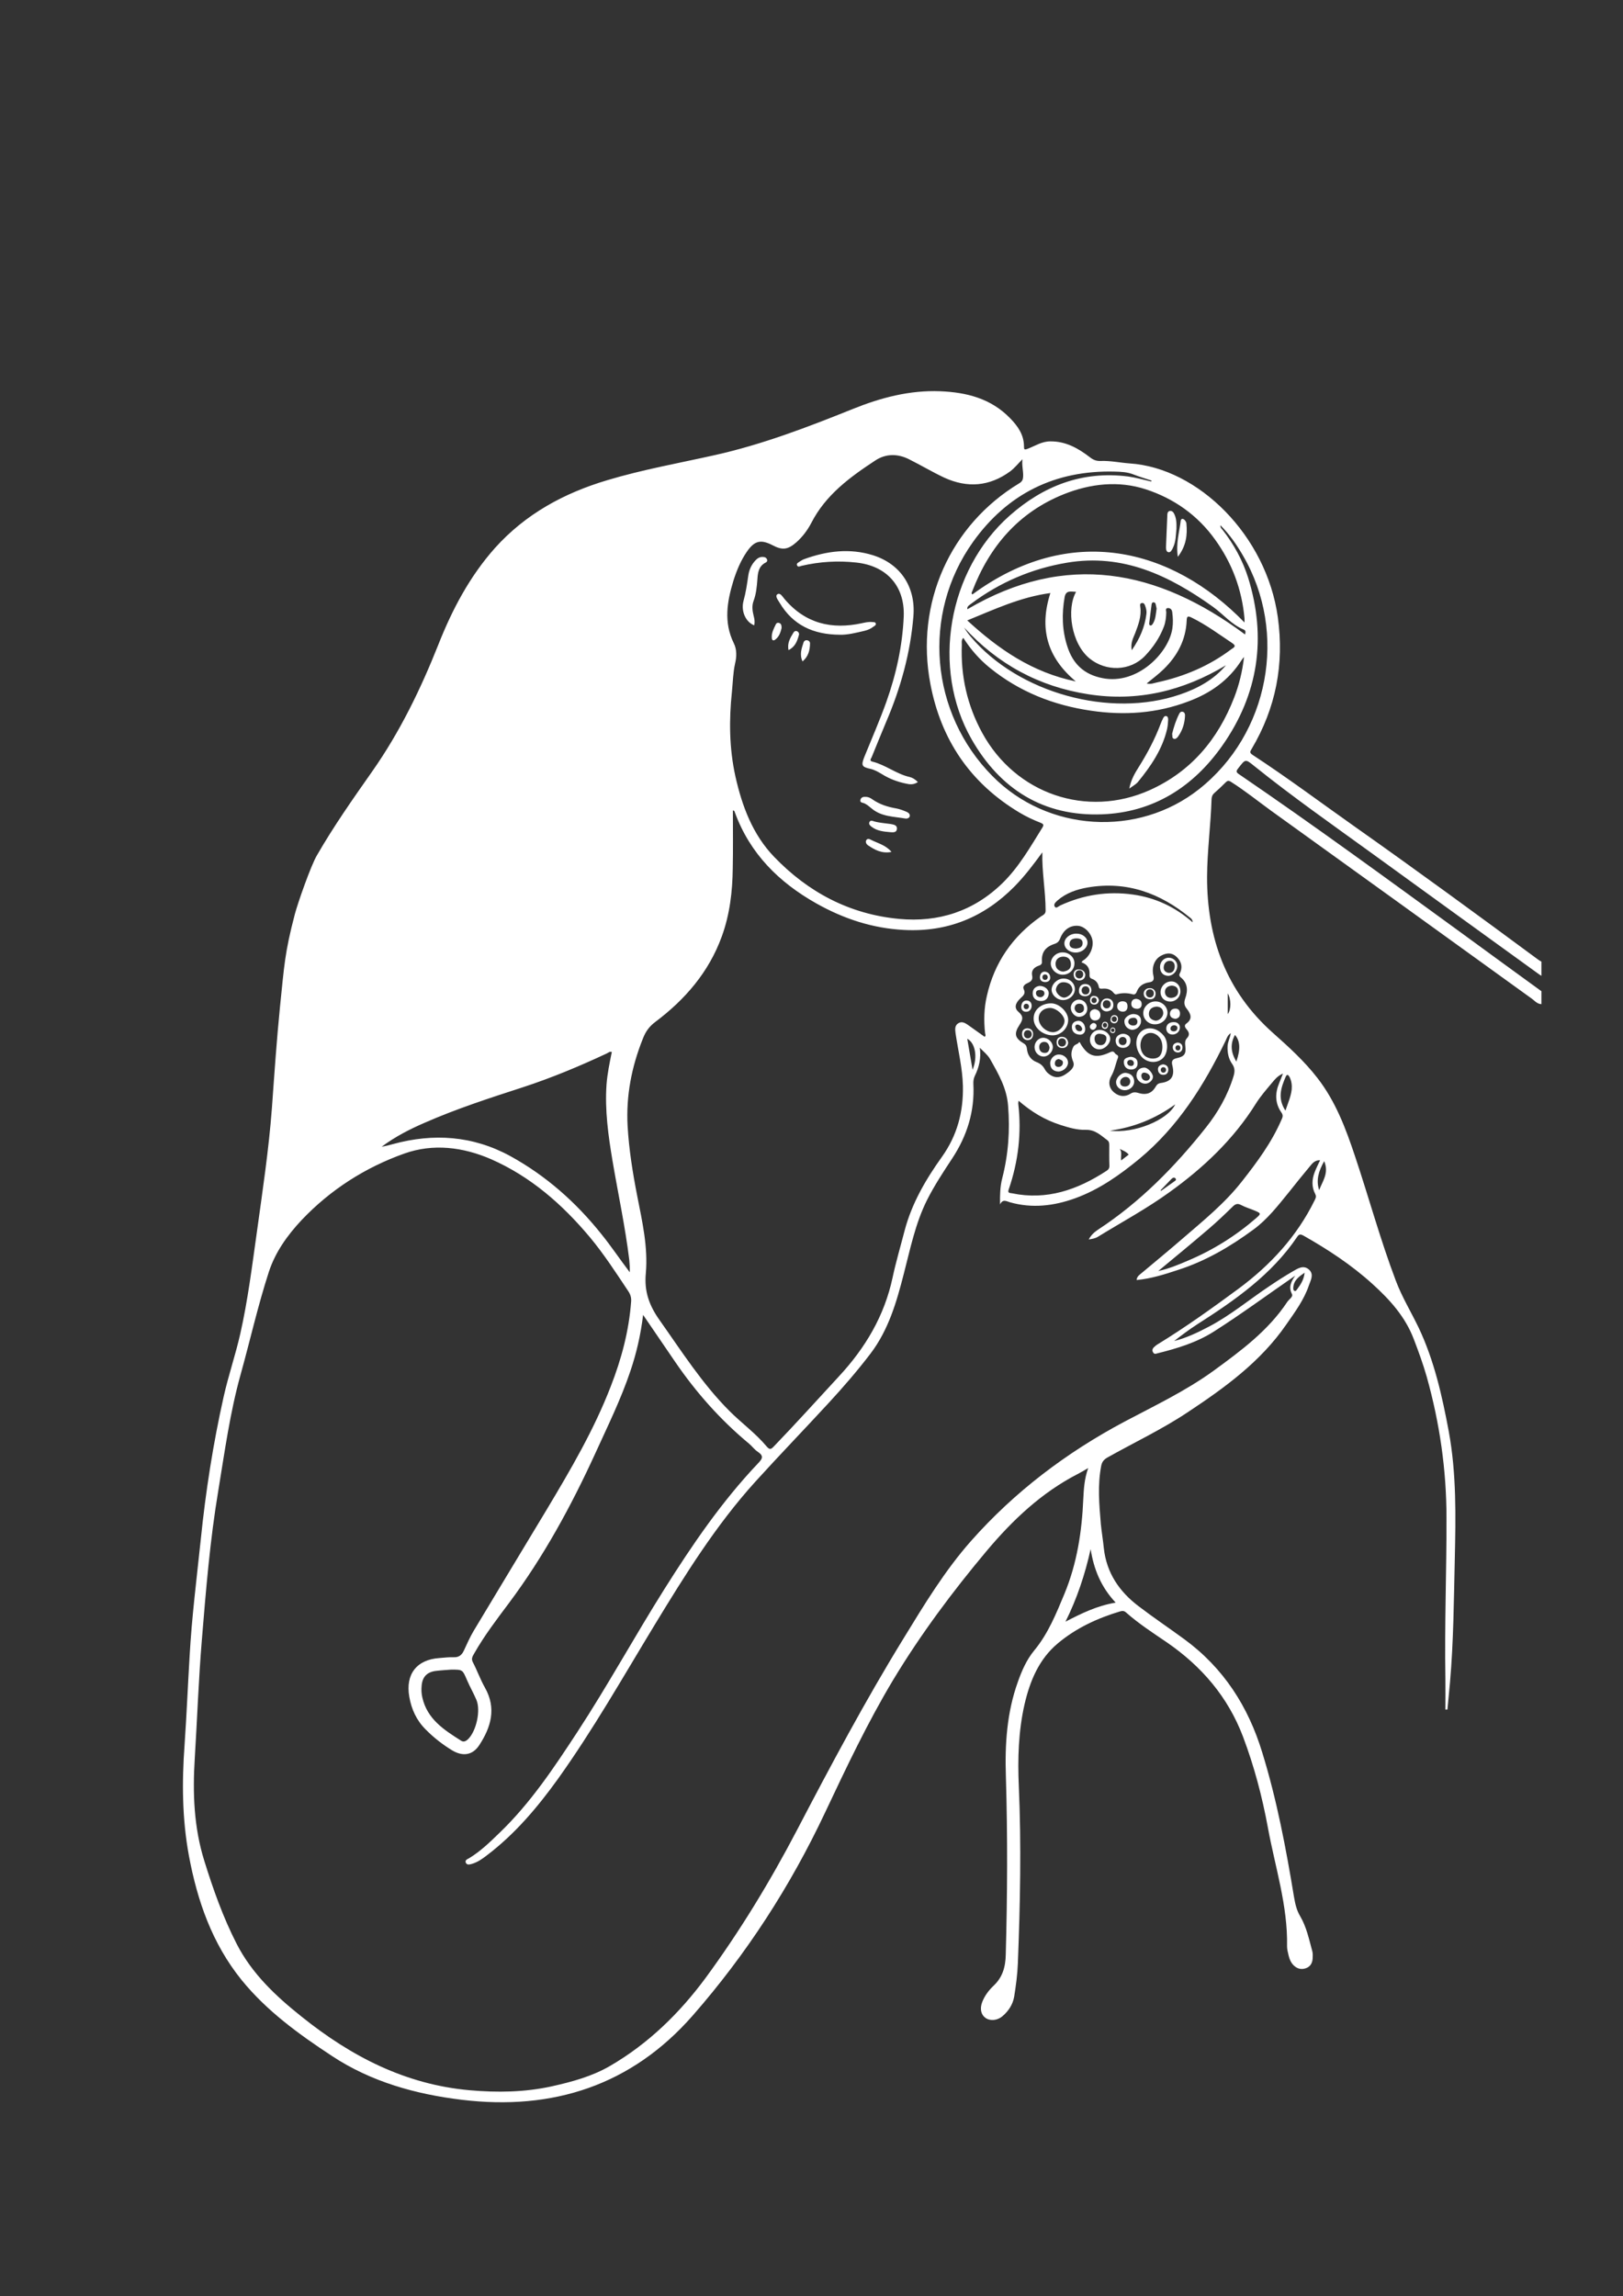<svg width="555" height="785" viewBox="0 0 555 785" fill="none" xmlns="http://www.w3.org/2000/svg">
<rect x="0" y="0" width="555" height="785" fill="#333333" stroke="none"/>
<g clip-path="url(#clip0_1097_1989)">
<mask id="mask0_1097_1989" style="mask-type:luminance" maskUnits="userSpaceOnUse" x="0" y="0" width="555" height="785">
<path d="M0.923 0.339H554.923V784.339H0.923V0.339Z" fill="white"/>
</mask>
<g mask="url(#mask0_1097_1989)">
<path fillRule="evenodd" clipRule="evenodd" d="M527.106 343.316C525.571 343.269 524.687 342.012 523.571 341.267C493.941 319.898 464.31 298.483 434.633 277.16C430.075 273.855 425.702 270.316 420.911 267.29C420.027 266.731 419.702 266.964 419.144 267.476C417.888 268.733 416.632 269.944 415.283 271.108C414.632 271.666 414.352 272.318 414.306 273.203C414.027 282.048 412.817 290.894 412.771 299.74C412.724 320.69 419.237 338.846 435.238 353.093C440.634 357.888 446.03 362.776 450.495 368.549C456.728 376.557 460.217 385.868 463.38 395.365C468.124 409.518 472.032 423.95 477.334 437.917C479.428 443.457 482.544 448.579 485.103 453.886C490.452 465.152 493.15 477.257 495.429 489.455C498.08 503.933 497.801 518.505 497.476 533.124C497.15 547.137 497.057 561.15 495.848 575.117C495.569 578.236 495.243 581.356 494.964 584.475C494.747 584.475 494.514 584.475 494.266 584.475C494.266 580.937 494.313 577.445 494.266 573.953C493.941 555.61 494.685 537.267 494.638 518.924C494.638 502.537 492.312 486.522 487.893 470.739C486.638 466.363 485.103 462.126 483.474 457.89C480.544 450.161 475.288 444.388 469.287 438.941C462.077 432.424 454.123 427.209 445.75 422.461C444.82 421.949 444.262 421.855 443.611 422.833C434.819 435.869 422.26 444.575 409.282 452.862C406.631 454.584 404.072 456.493 401.514 458.495C405.747 457.424 409.608 455.562 413.422 453.56C420.865 449.649 427.284 444.249 434.215 439.64C436.773 437.917 439.378 436.241 442.029 434.705C443.75 433.727 445.704 432.331 447.658 434.1C449.379 435.729 448.216 437.684 447.611 439.407C445.937 444.388 442.82 448.579 439.843 452.862C431.052 465.618 418.725 474.51 406.073 482.89C397.328 488.71 387.839 493.179 378.722 498.3C377.512 498.998 376.861 499.743 376.582 501.093C375.279 507.751 375.884 514.408 376.442 521.066C376.721 523.813 377.187 526.56 377.466 529.353C378.396 537.779 382.768 544.158 389.327 549.139C394.444 553.05 399.793 556.635 405.003 560.452C418.399 570.275 426.865 583.451 431.656 599.233C436.633 615.388 439.75 631.915 442.494 648.536C442.913 650.91 443.332 653.005 444.634 655.193C446.774 658.825 447.658 663.108 448.774 667.205C448.96 667.95 448.913 668.834 448.867 669.626C448.774 671.115 448.123 672.326 446.681 672.884C445.192 673.443 443.797 673.21 442.587 672.14C441.471 671.162 440.959 669.858 440.634 668.508C440.401 667.531 440.122 666.46 440.122 665.482C440.401 651.515 436.029 638.34 433.563 624.839C431.61 614.224 428.865 603.842 425.051 593.74C419.888 580.145 410.91 569.717 399.095 561.569C394.304 558.311 389.42 555.145 385.094 551.327C384.489 550.769 383.931 550.675 383.094 550.908C375.326 553.236 368.023 556.588 361.743 561.849C355.278 567.249 352.208 574.698 350.347 582.706C348.254 591.924 347.975 601.328 348.393 610.686C349.277 630.891 348.859 651.05 348.068 671.208C347.928 674.979 347.417 678.844 346.812 682.615C346.347 685.315 344.905 687.55 342.812 689.319C341.044 690.855 338.532 691.041 336.951 689.877C335.462 688.807 334.997 686.758 335.881 684.477C336.718 682.335 338.113 680.473 339.742 678.937C342.858 676.004 343.835 672.512 343.928 668.275C344.486 647.977 344.579 627.679 343.974 607.334C343.602 596.393 344.3 585.499 348.068 575.024C349.417 571.207 351.045 567.482 353.603 564.363C358.441 558.543 361.185 551.653 364.023 544.856C368.302 534.474 369.977 523.58 370.442 512.453C370.628 509.101 370.767 505.749 372.116 501.931C370.581 502.816 369.605 503.421 368.581 503.933C356.162 510.312 346.254 519.716 337.369 530.284C325.694 544.204 314.856 558.73 305.413 574.372C296.668 588.944 289.412 604.308 282.155 619.671C270.294 644.858 255.269 668.089 236.942 689.039C215.964 713.016 189.031 721.675 157.866 717.904C142.097 715.995 126.886 711.759 113.49 702.913C102.233 695.511 91.209 687.55 82.604 676.935C72.556 664.504 67.486 649.932 64.602 634.476C62.276 621.906 62.183 609.289 63.114 596.579C63.811 586.477 64.23 576.374 64.835 566.272C65.579 552.91 67.254 539.688 68.649 526.42C70.323 509.939 72.882 493.551 76.51 477.397C78.138 470.18 80.557 463.15 82.185 455.934C84.743 444.575 86.185 432.982 87.813 421.436C89.767 407.283 91.907 393.131 92.977 378.884C93.814 367.245 94.605 355.607 95.768 344.014C97.21 330.187 97.303 325.95 100.838 312.496C101.861 308.632 106.327 295.922 108.327 292.523C114.048 282.56 120.7 273.11 127.305 263.705C136.748 250.251 143.865 235.586 149.912 220.362C154.656 208.35 160.61 197.084 169.262 187.354C179.728 175.715 192.845 168.592 207.684 164.169C219.778 160.538 232.151 158.35 244.431 155.603C260.712 151.971 276.248 146.012 291.644 139.82C301.227 135.956 311.088 133.349 321.554 133.768C330.531 134.141 338.811 136.236 345.323 142.893C348.021 145.64 350.161 148.619 350.161 152.67C350.208 153.508 350.114 153.927 351.37 153.461C353.929 152.483 356.255 150.901 359.138 150.901C364.488 150.854 368.721 153.275 372.721 156.348C373.837 157.232 374.907 157.651 376.303 157.605C379.652 157.465 383.001 158.21 386.35 158.443C409.747 160.026 433.052 183.024 436.959 211.004C439.192 227.066 436.308 242.057 428.028 256.024C427.563 256.815 427.144 257.327 428.307 258.072C440.262 265.893 451.704 274.46 463.38 282.7C484.498 297.598 505.383 312.868 526.176 328.232C526.455 328.418 526.78 328.604 527.106 328.79V333.632C526.734 333.399 526.362 333.167 525.99 332.887C507.011 319.153 488.033 305.466 469.055 291.685C455.612 281.955 441.983 272.411 429.005 261.983C425.842 259.422 425.935 259.422 423.423 262.681C422.586 263.705 422.725 264.078 423.795 264.776C449.472 282.281 474.59 300.671 499.755 318.967C508.872 325.625 517.989 332.282 527.106 338.893V343.316ZM219.918 449.556C219.08 456.446 217.638 462.638 215.592 468.691C212.335 478.421 207.777 487.639 203.544 496.95C195.311 514.921 185.915 532.193 174.053 548.068C169.867 553.655 165.634 559.195 162.192 565.247C161.68 566.179 161.029 567.017 161.68 568.274C163.169 571.113 164.238 574.186 165.82 576.979C169.82 584.056 167.913 590.481 163.913 596.626C161.68 600.071 158.331 600.63 154.703 598.488C151.4 596.486 148.33 594.112 145.586 591.319C142.469 588.246 140.702 584.428 139.957 580.099C138.608 572.37 142.516 567.389 150.284 566.877C151.912 566.737 153.54 566.551 155.121 566.598C156.842 566.691 157.866 565.899 158.564 564.456C159.633 562.175 160.657 559.8 161.959 557.612C170.285 543.692 178.705 529.865 187.031 515.991C195.171 502.397 203.172 488.756 208.893 473.905C212.522 464.594 215.08 455.003 215.824 444.947C215.917 443.644 215.592 442.573 214.847 441.455C210.661 435.17 206.568 428.839 201.73 423.019C192.287 411.753 181.449 402.255 167.867 396.296C158.284 392.153 148.098 390.896 138.283 394.388C124.933 399.136 113.025 406.725 103.164 417.107C98.326 422.274 94.186 428.001 91.953 434.798C88.186 446.39 85.534 458.262 82.278 469.948C78.65 482.937 76.836 496.345 74.65 509.613C71.812 526.56 70.417 543.645 69.021 560.731C67.905 574.186 67.44 587.687 66.602 601.142C65.858 613.014 66.277 624.699 69.858 636.198C72.882 645.929 76.278 655.519 80.929 664.598C86.185 674.84 94.326 682.475 103.164 689.505C120.049 703.053 138.608 712.69 160.61 714.645C170.099 715.483 179.449 715.343 188.752 713.295C195.636 711.759 202.474 709.896 208.568 706.358C221.639 698.769 232.291 688.388 241.222 676.33C252.99 660.314 263.317 643.322 272.527 625.723C284.109 603.563 295.831 581.542 308.948 560.219C316.019 548.674 323.042 537.035 332.066 526.839C346.998 509.986 364.674 496.624 384.536 486.056C394.816 480.609 405.328 475.627 414.818 468.784C424.26 461.893 433.656 455.003 440.215 445.087C440.82 444.202 442.262 443.364 441.797 442.433C440.634 440.152 441.331 438.383 442.913 436.148C433.377 442.712 424.493 449.277 415.19 455.189C409.236 459.007 402.584 461.009 395.839 462.685C395.235 462.871 394.676 463.057 394.304 462.359C393.886 461.707 394.118 461.055 394.63 460.59C395.048 460.171 395.514 459.798 396.025 459.519C405.514 453.7 414.539 447.228 423.516 440.617C434.447 432.517 443.471 422.74 449.518 410.449C449.89 409.704 450.216 409.146 449.751 408.215C448.495 405.794 448.588 403.28 449.565 400.766C450.076 399.416 450.728 398.159 451.425 396.669C449.611 396.622 448.727 397.786 447.89 398.81C445.425 401.743 443.052 404.723 440.68 407.702C436.959 412.265 433.377 416.921 428.586 420.412C420.725 426.185 412.352 431.12 402.956 434.146C398.305 435.683 393.653 437.172 388.676 437.638C388.769 436.334 389.746 435.822 390.49 435.17C395.095 431.306 399.747 427.489 404.259 423.578C411.422 417.386 418.771 411.474 424.679 403.931C429.842 397.367 434.819 390.663 438.168 382.935C438.587 382.05 438.913 381.352 438.168 380.328C435.982 377.208 435.982 373.763 437.424 370.318C437.796 369.341 438.215 368.363 438.727 367.059C436.912 367.804 435.936 369.061 434.959 370.225C433.052 372.506 431.052 374.788 429.47 377.302C421.795 389.592 411.469 399.322 399.84 407.656C392.118 413.243 383.652 417.805 375.465 422.833C374.582 423.392 373.512 423.578 372.302 423.764C373.14 422.181 374.303 421.204 375.558 420.366C389.885 410.961 401.7 398.95 412.306 385.588C416.539 380.281 419.841 374.462 421.841 367.897C422.26 366.454 422.353 365.197 421.376 363.8C420.074 361.985 419.655 359.797 419.795 357.515C419.888 356.119 420.632 354.862 420.865 353.232C419.748 353.977 419.516 354.955 419.144 355.746C411.748 371.063 402.863 385.216 389.56 396.25C382.815 401.79 375.838 406.725 367.604 409.704C360.348 412.312 352.952 413.196 345.37 411.055C344.114 410.682 342.905 409.844 341.974 411.799C341.928 408.634 341.974 405.747 342.719 402.861C344.812 394.713 345.416 386.473 344.719 378C344.254 371.948 341.37 367.059 338.532 362.031C337.695 360.588 336.253 359.471 335.043 358.214C335.555 361.752 334.811 364.918 333.322 367.897C332.904 368.828 332.811 369.713 332.857 370.691C333.322 379.955 330.717 388.289 325.647 396.017C322.577 400.673 319.507 405.328 316.995 410.31C312.995 418.317 311.274 427.023 309.041 435.589C306.576 445.226 303.832 454.677 297.691 462.778C293.179 468.691 288.342 474.277 283.318 479.724C275.038 488.71 266.526 497.509 258.293 506.587C244.803 521.485 234.244 538.478 223.825 555.61C213.08 573.302 202.846 591.365 190.752 608.265C183.775 617.949 176.146 626.98 166.611 634.243C164.983 635.5 163.308 636.711 161.308 637.269C160.61 637.455 159.726 637.735 159.308 636.897C158.889 635.966 159.819 635.64 160.424 635.314C164.331 632.94 167.588 629.774 170.844 626.608C181.403 616.459 189.45 604.354 197.404 592.203C207.823 576.281 216.987 559.521 227.127 543.413C236.71 528.189 246.804 513.384 259.223 500.302C260.758 498.719 261.223 497.788 259.177 496.391C258.014 495.646 257.176 494.436 256.107 493.551C246.338 485.451 238.012 476.046 230.849 465.571C227.314 460.404 223.778 455.189 219.918 449.556ZM396.863 406.958C396.925 407.02 396.987 407.082 397.049 407.144C398.491 406.12 399.886 405.142 401.282 404.118C401.654 403.792 402.538 403.512 401.933 402.861C401.468 402.349 400.863 402.768 400.444 403.233C399.235 404.475 398.041 405.716 396.863 406.958ZM446.123 435.124C444.122 436.521 442.355 437.778 442.262 440.245C442.215 440.711 442.262 441.223 442.727 441.362C443.146 441.502 443.332 441.083 443.564 440.804C444.774 439.174 445.89 437.498 446.123 435.124ZM393.653 164.635C393.684 164.51 393.731 164.402 393.793 164.309C391.699 163.61 389.606 163.005 387.606 162.214C385.513 161.376 383.28 161.283 381.14 161.236C360.767 160.724 344.486 168.825 332.718 185.305C315.088 210.026 318.065 243.826 339.369 265.335C358.208 284.423 389.001 286.378 409.98 269.851C433.982 250.903 440.494 216.405 425.051 189.961C422.911 186.283 420.539 182.791 417.329 179.579C417.283 180.464 417.748 180.743 418.074 181.162C421.934 186.097 424.912 191.544 426.819 197.55C433.191 218.081 430.307 237.355 418.027 254.86C408.073 269.059 394.397 277.765 376.814 278.417C356.859 279.162 342.021 269.851 332.253 252.765C318.344 228.463 324.159 194.989 345.23 176.32C356.813 166.078 370.163 160.91 385.792 162.912C388.443 163.284 391.048 164.029 393.653 164.635ZM356.441 291.406C353.417 295.55 350.394 299.553 346.858 303.138C336.439 313.66 323.973 318.734 309.088 317.943C298.343 317.384 288.481 314.125 279.132 308.864C266.34 301.648 256.479 291.872 251.316 277.812C251.222 277.486 251.129 277.067 250.618 277.113C250.618 283.724 250.711 290.289 250.571 296.9C250.478 304.861 249.548 312.729 246.803 320.224C242.384 332.375 234.244 341.779 224.057 349.415C221.964 350.998 220.755 352.72 219.824 355.141C215.964 364.778 214.057 374.648 214.615 384.983C215.08 392.991 216.336 400.859 217.871 408.727C219.592 417.526 221.639 426.325 220.848 435.31C220.243 441.502 222.011 446.344 225.499 451.279C233.081 461.987 240.105 473.067 249.455 482.425C253.595 486.568 258.386 490.013 262.154 494.529C263.223 495.786 263.689 495.507 264.619 494.529C272.201 486.661 279.504 478.56 286.9 470.553C295.924 460.823 302.436 449.882 305.227 436.8C306.39 431.353 307.971 426.045 309.367 420.645C311.832 411.334 316.623 403.187 322.112 395.505C327.322 388.196 329.462 380.141 329.276 371.296C329.136 365.197 327.647 359.284 326.764 353.279C326.624 352.022 326.392 350.718 327.647 349.88C328.857 349.089 329.927 349.694 330.904 350.346C332.857 351.696 334.764 353.139 336.718 354.489C337.23 354.07 336.904 353.605 336.858 353.232C336.392 348.949 336.485 344.712 337.462 340.522C340.021 329.07 346.3 320.084 355.882 313.38C356.627 312.868 357.603 312.542 357.557 311.332C357.557 304.674 356.255 298.11 356.441 291.406ZM422.772 362.962C424.26 358.726 424.074 355.839 422.307 353.837C420.679 356.864 420.818 359.61 422.772 362.962ZM452.821 396.995C450.867 400.486 449.983 403.512 451.1 406.911C452.216 403.885 454.542 401.092 452.821 396.995ZM367.976 202.345C366.209 202.298 364.534 201.693 364.069 204.114C363.046 209.887 363.185 215.52 364.999 221.06C366.907 227.019 370.767 230.651 377.047 231.861C389.048 234.236 399.747 223.062 400.909 214.822C401.188 212.96 401.096 211.144 400.863 209.328C400.77 208.444 400.258 207.931 399.467 207.885C398.351 207.885 398.816 208.863 398.816 209.375C398.77 211.097 398.584 212.727 397.979 214.31C396.537 218.081 394.304 221.34 391.56 224.226C386.49 229.533 378.21 229.673 372.628 225.157C366.255 219.989 364.674 208.118 367.976 202.345ZM439.564 379.722C440.448 377.115 441.425 374.927 441.704 372.506C441.843 371.063 441.657 369.62 441.006 368.27C440.634 367.571 440.122 367.059 439.657 368.13C438.075 371.808 436.773 375.486 439.564 379.722ZM379.559 386.566C387.746 387.637 399.281 383.028 401.886 377.581C395.048 382.516 387.699 385.449 379.559 386.566ZM407.84 315.336C407.794 314.358 407.329 314.032 406.956 313.753C396.77 305.373 385.327 301.136 371.977 303.417C368.209 304.069 364.627 305.28 361.65 307.84C360.999 308.445 360.115 309.19 360.72 310.028C361.185 310.727 361.976 309.842 362.581 309.563C370.488 305.931 378.768 304.628 387.373 305.838C395.049 306.909 401.793 310.028 407.84 315.336ZM381.512 547.929C376.442 542.528 374.023 536.429 372.954 529.632C371.046 538.245 368.302 546.532 364.348 554.446C369.744 551.653 375.093 548.999 381.512 547.929ZM419.237 227.438C404.631 236.237 389.001 240.008 372.116 237.355C355.324 234.748 341.23 227.112 329.694 214.542C330.392 215.706 331.136 216.731 331.973 217.708C348.254 236.982 379.605 245.642 403.514 237.448C409.515 235.399 415.05 232.42 419.237 227.438ZM396.072 434.565C399.7 433.774 403.049 432.377 406.398 430.934C414.864 427.349 422.586 422.507 429.516 416.502C431.284 414.965 431.284 414.826 429.051 413.894C427.516 413.243 425.888 412.777 424.4 411.986C423.097 411.287 422.353 411.706 421.423 412.637C418.864 415.151 416.26 417.619 413.562 419.947C407.794 424.882 401.933 429.723 396.072 434.565ZM425.749 216.917C425.981 216.218 426.028 215.52 425.284 215.241C421.097 213.518 418.306 209.98 414.725 207.419C399.793 196.758 383.978 189.169 364.86 192.382C352.828 194.399 341.912 199.07 332.113 206.395C331.462 206.907 330.578 207.326 330.811 208.304C364.534 188.471 395.839 194.663 425.749 216.917ZM392.118 233.677C393.513 234.049 394.583 233.537 395.7 233.304C404.956 231.302 413.515 227.671 421.097 221.945C421.841 221.433 422.958 220.967 421.469 219.943C416.911 216.917 412.492 213.611 407.561 211.19C406.259 210.539 405.84 210.585 405.794 212.168C405.514 218.826 402.584 224.273 397.886 228.835C396.165 230.511 394.165 232.001 392.118 233.677ZM395.514 208.071C395.421 207.699 395.328 207.14 395.188 206.535C395.095 206.162 394.816 205.93 394.444 205.93C393.979 205.93 393.886 206.255 393.793 206.674C393.56 208.769 393.234 210.818 393.002 212.913C392.955 213.239 392.909 213.704 393.374 213.844C393.793 213.937 393.979 213.565 394.211 213.285C395.188 211.749 395.235 209.98 395.514 208.071ZM154.331 570.834C152.517 570.974 150.702 571.067 148.888 571.3C145.958 571.719 144.469 573.348 144.19 576.235C144.051 577.631 144.097 578.981 144.423 580.378C146.097 587.78 151.865 591.458 157.68 595.136C158.517 595.695 159.308 595.322 160.005 594.671C162.889 591.924 164.471 584.754 162.889 581.123C161.913 578.842 160.657 576.654 159.68 574.372C158.145 570.834 158.238 570.834 154.331 570.834ZM367.883 232.979C357.976 224.692 355.324 214.775 359.185 202.764C348.998 204.114 340.021 208.35 330.764 212.121C341.509 221.991 352.998 229.906 367.883 232.979ZM348.3 376.324C348.254 376.976 348.161 377.208 348.207 377.395C349.37 387.404 348.207 397.134 344.951 406.632C344.486 407.935 345.23 407.842 346.068 407.982C357.976 410.449 368.442 406.771 378.256 400.393C379.001 399.928 379.419 399.462 379.373 398.484C379.28 396.203 379.326 393.969 379.326 391.687C379.326 391.036 379.326 390.337 378.722 389.872C376.489 388.242 374.582 386.194 371.279 386.287C368.349 386.38 365.372 385.495 362.488 384.564C357.278 382.888 352.719 380.141 348.3 376.324ZM387.001 222.317C389.885 218.174 391.467 214.263 392.025 209.933C392.165 209.002 391.932 208.025 391.606 207.14C391.42 206.581 391.095 205.976 390.35 206.209C389.699 206.349 389.885 207.047 389.932 207.512C390.397 210.678 389.281 213.518 388.211 216.405C387.56 218.081 386.536 219.71 387.001 222.317ZM369.837 329.023C370.07 328.697 370.116 328.558 370.256 328.464C372.675 327.068 374.117 323.809 373.512 321.202C372.954 318.827 370.86 316.779 368.767 316.546C365.976 316.267 363.651 317.85 362.488 320.969C362.069 321.947 361.557 322.412 360.534 322.738C357.464 323.762 356.115 325.625 356.301 328.697C356.394 329.861 355.65 330.001 354.906 330.28C353.417 330.885 352.626 331.956 352.952 333.539C353.231 334.889 352.673 335.541 351.51 336.053C350.626 336.426 349.556 337.124 350.068 338.195C350.812 339.731 349.928 340.383 348.998 341.267C347.091 343.036 346.765 344.666 348.3 345.969C350.021 347.459 349.835 348.577 348.672 350.346C346.626 353.418 347.044 354.955 350.114 356.77C350.952 357.283 351.091 357.888 351.184 358.726C351.417 360.774 352.533 362.357 354.394 363.102C355.743 363.614 356.627 364.359 357.278 365.569C357.697 366.407 358.441 367.059 359.232 367.571C361.232 368.828 363.046 368.27 364.767 367.013C366.162 366.035 367.744 364.731 366.953 362.916C366.209 361.1 366.162 359.75 367 357.981C367.465 357.003 368.395 357.143 368.907 356.445C369.186 356.026 369.418 356.677 369.558 356.957C372.116 361.24 374.814 362.031 379.605 359.75C380.35 359.378 380.861 359.424 381.28 360.122C381.605 360.681 382.722 360.635 382.257 361.752C381.466 363.8 381.14 365.942 380.024 367.897C378.954 369.713 379.094 371.901 380.954 373.484C382.722 374.974 384.769 375.113 386.629 373.903C387.792 373.158 388.722 373.531 389.746 373.81C392.071 374.415 393.932 373.717 395.142 371.622C395.56 370.877 395.979 370.411 396.956 370.272C400.537 369.806 401.793 367.944 400.909 364.312C400.491 362.776 400.909 362.078 402.537 361.752C405.049 361.193 405.654 360.262 405.328 357.655C405.235 356.677 405.142 355.746 405.887 354.955C406.817 353.977 406.724 353.046 405.887 352.068C405.375 351.463 404.724 350.672 405.654 349.973C407.933 348.344 407.189 346.621 405.84 344.899C404.91 343.781 404.817 342.711 405.328 341.267C406.259 338.66 406.166 336.053 403.747 334.144C402.863 333.399 403.468 332.841 403.7 332.236C404.445 330.141 403.747 328.464 402.258 327.068C400.677 325.625 398.909 325.764 397.142 326.695C394.862 327.859 393.746 330.513 394.397 333.493C394.769 335.029 394.351 335.681 392.862 335.867C390.909 336.193 389.42 337.17 388.722 339.079C388.49 339.684 388.025 340.15 387.42 339.964C385.513 339.452 383.699 339.405 381.792 339.964C381.373 340.103 381.001 339.684 380.722 339.359C379.791 338.241 378.535 337.915 377.187 338.008C376.628 338.008 375.884 338.241 375.745 337.403C375.465 335.96 374.628 335.075 373.279 334.61C372.581 334.331 372.535 333.725 372.581 333.12C372.675 331.118 371.884 329.721 369.837 329.023ZM425.563 212.82C425.563 212.121 425.609 211.749 425.563 211.377C424.679 201.553 421.33 192.568 415.562 184.56C409.561 176.134 401.375 170.407 391.792 167.288C382.489 164.262 372.907 165.333 363.79 168.964C348.347 175.156 338.393 186.749 332.485 202.112C332.346 202.438 332.02 202.903 332.532 203.229C365.883 178.694 400.677 187.168 425.563 212.82ZM209.219 359.657C208.428 359.424 208.01 359.936 207.498 360.169C198.148 364.545 188.659 368.503 178.844 371.715C167.494 375.393 156.145 379.071 145.214 383.866C140.05 386.101 135.073 388.661 130.515 392.06C131.817 391.874 133.073 391.501 134.329 391.175C148.237 387.358 161.727 388.289 174.518 395.272C186.705 401.976 196.892 411.008 205.544 421.809C208.986 426.045 212.01 430.608 215.359 434.984C215.406 433.494 215.312 432.051 215.173 430.655C213.777 419.295 211.359 408.122 209.452 396.855C208.01 388.242 206.8 379.629 207.405 370.83C207.684 367.059 208.475 363.335 209.219 359.657ZM329.415 218.081C328.671 218.872 328.903 219.664 328.903 220.362C328.485 231.07 330.717 241.126 335.881 250.577C347.277 271.434 371.605 279.814 393.188 270.13C407.329 263.752 416.492 252.765 422.028 238.519C423.702 234.189 424.818 229.72 425.423 224.598C424.912 225.25 424.725 225.436 424.586 225.669C420.213 232.606 413.887 237.029 406.352 239.822C395.56 243.919 384.443 244.664 373.093 242.988C360.301 241.126 348.673 236.563 338.532 228.369C334.95 225.483 331.927 222.038 329.415 218.081ZM349.649 156.999C348.254 158.396 347.044 159.932 345.463 161.143C338.346 166.357 330.764 166.916 322.856 163.284C318.81 161.376 314.995 159.094 310.995 157.093C307.041 155.044 302.901 155.044 299.273 157.465C290.621 163.145 282.295 169.244 277.411 178.834C276.108 181.302 274.434 183.536 272.341 185.398C269.41 187.959 267.549 188.192 264.2 186.423C260.153 184.328 258.014 184.84 255.409 188.611C253.316 191.637 251.92 195.036 250.804 198.527C248.618 205.697 247.408 212.773 250.943 219.943C252.013 222.084 251.92 224.598 251.362 226.88C250.664 230.045 250.618 233.258 250.292 236.47C249.269 246.154 249.362 255.791 251.455 265.335C253.734 275.577 257.363 285.307 264.712 292.942C276.341 305.047 290.528 312.589 307.46 314.172C320.996 315.429 332.997 311.518 342.812 301.928C348.44 296.434 352.347 289.544 356.487 282.886C357.092 281.909 356.627 281.629 355.836 281.303C353.324 280.326 350.859 279.162 348.533 277.765C331.787 267.709 321.787 252.951 318.158 233.863C312.902 206.349 324.857 179.532 348.533 165.24C349.603 164.588 349.835 163.936 349.882 162.772C349.928 160.91 349.37 159.001 349.649 156.999ZM332.578 365.756C334.392 361.426 333.508 356.584 330.764 355.141C331.369 358.633 331.927 361.985 332.578 365.756ZM385.978 394.76C385.094 393.689 383.978 393.363 382.908 392.805C383.792 393.969 383.187 395.272 383.373 396.762C384.35 396.017 385.094 395.458 385.978 394.76ZM419.841 346.714C421.051 345.225 421.004 341.5 419.841 339.638V346.714ZM313.879 267.383C312.437 268.361 311.088 268.221 309.739 267.895C306.855 267.29 304.111 266.266 301.599 264.683C300.343 263.938 299.087 263.193 297.645 262.867C294.668 262.216 294.435 261.703 295.552 258.817C298.11 252.532 300.855 246.247 303.134 239.869C306.483 230.418 308.623 220.688 309.041 210.678C309.413 200.343 303.18 193.453 292.854 192.335C286.574 191.637 280.295 192.009 274.108 193.453C273.596 193.592 272.899 194.011 272.573 193.313C272.247 192.615 272.992 192.335 273.457 192.009C273.969 191.683 274.434 191.358 274.992 191.171C282.667 188.378 290.528 187.354 298.482 189.821C307.971 192.801 313.181 200.715 312.344 210.725C311.321 223.295 307.971 235.306 302.994 246.899C301.32 250.902 299.692 254.906 298.064 258.91C297.831 259.422 297.18 260.121 298.343 260.4C302.855 261.517 306.529 264.636 311.088 265.661C312.065 265.893 312.949 266.452 313.879 267.383ZM287.132 217.01C278.155 216.963 271.178 213.751 266.619 206.116C266.107 205.231 264.945 203.835 265.782 203.229C266.759 202.438 267.596 204.021 268.247 204.766C275.364 213.192 284.388 215.334 294.808 213.053C295.924 212.82 297.087 212.541 298.296 212.68C298.715 212.727 299.273 212.634 299.459 213.099C299.692 213.751 299.04 213.984 298.668 214.263C297.738 215.008 296.668 215.427 295.505 215.706C292.668 216.358 289.83 217.103 287.132 217.01ZM257.921 213.798C255.037 212.727 253.316 209.002 254.246 205.464C255.037 202.624 255.455 199.738 255.874 196.851C256.153 194.849 256.944 193.034 258.386 191.544C259.177 190.706 260.107 190.24 261.316 190.473C261.782 190.566 262.107 190.799 262.293 191.264C262.479 191.777 262.247 192.149 261.828 192.335C259.409 193.546 259.13 195.874 258.991 198.155C258.805 200.622 258.572 203.09 257.688 205.464C257.037 207.187 257.316 208.956 257.735 210.632C258.014 211.656 258.153 212.634 257.921 213.798ZM295.97 272.458C296.854 272.411 297.598 272.784 298.25 273.249C300.761 275.018 303.552 275.903 306.576 276.415C307.785 276.648 308.948 277.113 310.065 277.579C310.669 277.858 311.274 278.37 311.088 279.115C310.902 279.721 310.158 279.953 309.646 279.86C305.646 279.162 301.413 279.255 298.064 276.415C297.273 275.763 296.482 275.065 295.552 274.646C294.947 274.367 293.97 274.506 294.249 273.389C294.482 272.598 295.226 272.365 295.97 272.458ZM304.436 284.516C302.157 284.33 299.971 284.097 298.157 282.747C297.645 282.374 296.994 281.862 297.273 281.164C297.598 280.279 298.389 280.652 298.947 280.838C300.761 281.35 302.669 281.443 304.529 281.722C305.506 281.909 306.809 282.048 306.716 283.352C306.622 284.749 305.367 284.562 304.436 284.516ZM304.855 291.266C301.552 291.918 299.133 290.568 296.854 289.032C296.296 288.659 295.877 287.961 296.203 287.309C296.622 286.518 297.366 286.89 297.924 287.169C300.203 288.333 302.855 288.892 304.855 291.266ZM274.434 226.135C273.317 223.714 274.155 221.619 274.806 219.57C274.992 219.105 275.457 218.779 276.062 218.919C276.62 219.012 276.992 219.431 276.992 219.989C276.946 222.271 276.48 224.412 274.434 226.135ZM269.643 222.271C269.131 219.757 270.294 218.034 271.317 216.312C271.596 215.846 272.061 215.567 272.62 215.846C273.085 216.079 273.364 216.591 273.178 217.15C272.62 219.151 271.968 221.107 269.643 222.271ZM267.27 214.729C266.945 216.079 266.526 217.522 265.27 218.546C264.433 219.291 263.921 218.919 263.921 217.941C263.828 216.312 264.619 214.868 265.317 213.425C265.549 212.913 266.107 212.82 266.619 213.053C267.224 213.378 267.27 213.984 267.27 214.729ZM386.164 269.618C386.769 266.545 388.071 264.357 389.42 262.216C392.351 257.56 394.909 252.718 396.863 247.55C397.111 246.868 397.405 246.2 397.746 245.549C397.932 245.176 398.212 244.757 398.723 244.804C399.374 244.897 399.467 245.549 399.467 246.014C399.421 247.085 399.328 248.202 399.095 249.273C397.467 256.21 393.56 261.936 389.141 267.337C388.722 267.849 388.164 268.221 387.652 268.594C387.28 268.873 386.908 269.106 386.164 269.618ZM400.816 250.902C401.375 248.621 402.119 246.247 403.235 244.059C403.468 243.547 403.84 243.221 404.445 243.36C405.049 243.5 405.235 244.059 405.235 244.571C405.142 247.225 404.398 249.692 402.817 251.88C402.491 252.299 401.979 252.811 401.375 252.578C400.677 252.299 401.002 251.554 400.816 250.902ZM402.305 180.743C402.072 182.745 402.165 185.212 401.049 187.4C400.723 188.052 400.305 188.937 399.56 188.797C398.77 188.657 398.723 187.68 398.723 186.981C398.863 183.257 399.049 179.579 399.188 175.855C399.235 175.342 399.374 174.83 400.026 174.691C400.677 174.598 401.142 174.97 401.421 175.482C402.258 177.018 402.351 178.694 402.305 180.743ZM402.77 190.38C402.072 185.817 403.282 182 403.747 178.136C403.84 177.158 404.677 177.205 405.282 177.996C405.468 178.275 405.701 178.648 405.701 178.974C406.073 182.884 405.654 186.609 402.77 190.38Z" fill="white"/>
<path fillRule="evenodd" clipRule="evenodd" d="M359.976 353.977C356.44 353.977 353.417 351.277 353.463 348.204C353.463 345.271 355.975 343.083 359.371 343.036C362.162 342.99 365.278 345.969 365.278 348.67C365.278 351.556 362.813 353.977 359.976 353.977ZM359.138 344.619C356.859 344.619 355.184 346.109 355.184 348.158C355.184 350.532 357.603 352.86 360.069 352.906C361.976 352.906 363.929 350.998 364.022 349.135C364.115 347.226 361.325 344.666 359.138 344.619ZM390.164 361.054C387.978 358.307 388.071 354.35 390.397 352.534C392.583 350.811 395.793 351.463 397.932 354.07C399.7 356.212 399.421 360.448 397.374 362.031C395.281 363.754 391.932 363.288 390.164 361.054ZM396.583 354.815C395.188 353.046 393.048 352.627 391.513 353.837C389.699 355.281 389.466 358.54 391.001 360.495C392.164 361.985 394.816 362.404 396.258 361.333C397.746 360.262 397.932 356.538 396.583 354.815Z" fill="white"/>
<path fillRule="evenodd" clipRule="evenodd" d="M399.235 346.249C399.189 348.483 397.235 350.253 394.863 350.206C392.677 350.206 390.909 348.437 390.955 346.342C390.955 344.247 392.909 342.385 395.095 342.385C397.328 342.338 399.235 344.154 399.235 346.249ZM395.56 344.154C394.072 344.247 392.909 344.945 392.863 346.621C392.863 347.971 393.793 348.716 395.049 348.949C396.305 349.135 397.793 347.692 397.793 346.388C397.747 345.038 397.002 344.247 395.56 344.154ZM368.023 319.2C370.116 319.153 371.884 320.55 371.884 322.273C371.884 324.042 370.07 325.625 367.977 325.671C365.744 325.718 363.93 324.274 363.976 322.459C364.023 320.69 365.884 319.2 368.023 319.2ZM367.977 324.321C369 324.181 370.163 323.949 370.21 322.552C370.303 321.109 369.14 320.829 368.023 320.829C366.814 320.876 365.791 321.295 365.744 322.692C365.744 323.995 366.767 324.274 367.977 324.321Z" fill="white"/>
<path fillRule="evenodd" clipRule="evenodd" d="M363.511 325.625C365.743 325.671 367.511 327.44 367.418 329.489C367.325 331.723 365.464 333.353 363.185 333.26C361.045 333.12 359.231 331.258 359.324 329.256C359.464 327.207 361.325 325.531 363.511 325.625ZM363.511 332.189C365.139 331.956 366.302 331.304 366.209 329.535C366.116 327.859 365.092 327.021 363.464 327.068C362.022 327.161 360.952 327.999 360.952 329.582C360.999 331.211 362.069 332.003 363.511 332.189ZM363.743 334.563C365.883 334.563 367.558 336.193 367.558 338.195C367.558 340.197 365.697 341.919 363.511 341.919C361.464 341.919 359.557 340.15 359.603 338.288C359.696 336.332 361.697 334.517 363.743 334.563ZM363.836 341.081C365.139 341.081 366.813 339.545 366.72 338.288C366.534 336.612 365.278 335.913 363.836 335.82C362.394 335.727 361.371 336.705 361.092 338.148C360.906 339.359 362.534 341.035 363.836 341.081ZM375.93 358.772C374.116 358.772 372.674 357.283 372.721 355.374C372.767 353.605 374.163 352.161 375.93 352.115C377.838 352.068 379.605 353.512 379.652 355.141C379.652 356.91 377.744 358.772 375.93 358.772ZM376.303 353.465C375.093 353.279 374.349 353.931 374.302 354.955C374.256 356.072 374.767 357.189 376.07 357.329C377.558 357.515 378.256 356.398 378.349 355.188C378.489 353.884 377.326 353.605 376.303 353.465ZM361.883 366.361C360.348 366.268 359.231 365.476 359.138 363.707C358.999 362.078 360.441 360.541 362.022 360.541C363.697 360.495 365.139 361.705 365.232 363.195C365.278 364.778 363.697 366.314 361.883 366.361ZM362.069 362.078C361.185 362.171 360.766 362.73 360.72 363.521C360.673 364.312 361.185 364.778 361.929 364.778C362.72 364.778 363.371 364.312 363.464 363.474C363.604 362.497 362.72 362.357 362.069 362.078ZM403.654 339.033C403.607 340.941 402.072 342.431 400.165 342.431C398.211 342.431 396.816 341.035 396.862 339.126C396.909 337.17 398.583 335.541 400.537 335.541C402.351 335.541 403.7 337.031 403.654 339.033ZM400.63 336.984C399.235 337.124 398.351 337.869 398.351 339.172C398.397 340.383 399.235 341.221 400.537 341.174C401.933 341.081 402.956 340.336 402.863 338.846C402.816 337.543 401.84 337.031 400.63 336.984Z" fill="white"/>
<path fillRule="evenodd" clipRule="evenodd" d="M360.022 357.888C360.069 359.564 358.58 361.193 356.906 361.24C355.278 361.24 353.882 359.89 353.789 358.214C353.65 356.445 354.999 354.862 356.673 354.815C358.348 354.769 359.976 356.258 360.022 357.888ZM358.906 358.167C358.72 357.143 358.301 356.212 357.045 356.212C355.975 356.258 355.324 357.003 355.371 358.074C355.417 359.098 355.975 359.936 357.138 359.983C358.301 360.076 358.766 359.331 358.906 358.167ZM386.583 355.606C386.629 357.05 385.792 358.167 384.21 358.26C382.722 358.307 381.606 357.515 381.512 355.932C381.466 354.862 381.978 354.21 382.675 353.837C383.466 353.372 384.396 353.325 385.234 353.698C386.024 354.024 386.536 354.629 386.583 355.606ZM383.931 354.536C382.117 354.536 382.117 357.329 383.931 357.329C385.699 357.329 385.699 354.536 383.931 354.536ZM384.629 372.739C382.954 372.739 381.606 371.482 381.652 369.946C381.699 368.409 383.466 366.64 385.048 366.826C386.583 367.013 387.746 367.897 387.839 369.62C387.932 371.342 386.443 372.739 384.629 372.739ZM386.024 368.596C385.42 368.083 384.583 368.083 383.931 368.502C383.42 368.782 383.094 369.247 383.048 369.899C383.001 370.923 383.606 371.482 384.722 371.482C385.699 371.435 386.397 370.923 386.49 369.899C386.536 369.34 386.35 368.921 386.024 368.596ZM371.512 343.455C371.884 344.293 371.93 345.225 371.558 346.063C371.14 346.947 370.395 347.506 369.186 347.645C367.651 347.785 366.209 346.249 366.162 344.573C366.162 343.083 367.604 341.593 369.186 341.779C370.349 341.919 371.093 342.571 371.512 343.455ZM370.674 344.666C370.674 344.061 370.395 343.502 369.791 343.269C369.636 343.207 369.465 343.176 369.279 343.176C368.535 343.083 367.697 343.455 367.558 344.2C367.496 344.356 367.465 344.511 367.465 344.666C367.465 344.806 367.465 344.899 367.511 345.038C367.511 345.038 367.511 345.054 367.511 345.085C367.558 345.178 367.604 345.318 367.697 345.457C367.697 345.488 367.697 345.504 367.697 345.504C367.79 345.628 367.883 345.737 367.976 345.83C367.976 345.861 367.992 345.876 368.023 345.876C368.116 345.969 368.209 346.063 368.302 346.109C368.333 346.109 368.349 346.125 368.349 346.156C368.395 346.156 368.674 346.295 368.721 346.295C369 346.342 369.232 346.388 369.512 346.295C369.543 346.264 369.574 346.249 369.605 346.249C370.209 346.063 370.628 345.69 370.674 345.038C370.674 344.883 370.674 344.759 370.674 344.666Z" fill="white"/>
<path fillRule="evenodd" clipRule="evenodd" d="M386.862 352.068C385.466 351.742 384.536 350.765 384.49 349.182C384.443 347.878 386.35 346.528 387.885 346.714C389.42 346.854 390.304 347.739 390.165 349.321C390.072 350.904 388.49 352.254 386.862 352.068ZM388.955 349.182C388.862 348.53 388.444 347.971 387.746 347.971C386.862 347.971 385.885 348.251 385.839 349.275C385.792 350.066 386.536 350.532 387.281 350.625C388.211 350.672 388.955 350.392 388.955 349.182ZM391.607 370.504C390.025 370.504 388.537 369.108 388.63 367.571C388.723 365.988 389.699 365.057 391.281 365.011C392.49 364.964 394.211 366.873 394.258 368.13C394.258 369.34 392.955 370.504 391.607 370.504ZM393.281 368.316C393.142 367.385 392.444 366.966 391.7 366.78C390.816 366.547 390.211 367.059 390.304 367.944C390.397 368.735 390.862 369.34 391.7 369.48C392.49 369.573 393.095 369.201 393.281 368.316ZM355.464 337.077C357.278 337.077 358.72 338.334 358.627 339.731C358.487 341.407 357.418 342.292 355.883 342.245C354.441 342.198 353.185 341.407 353.138 339.731C353.092 338.055 354.162 337.264 355.464 337.077ZM357.139 339.545C357.139 338.893 356.487 338.474 355.65 338.474C354.906 338.474 354.255 338.707 354.255 339.545C354.301 340.522 354.999 340.941 355.883 340.941C356.58 340.895 357.278 340.15 357.139 339.545ZM399.747 327.44C401.375 327.487 402.677 328.837 402.584 330.42C402.491 332.189 400.956 333.725 399.328 333.632C397.607 333.493 396.77 332.375 396.677 330.699C396.63 328.837 398.026 327.394 399.747 327.44ZM399.514 332.608C400.91 332.748 401.607 331.863 401.7 330.606C401.793 329.535 401.282 328.604 400.212 328.511C398.863 328.418 398.026 329.349 397.933 330.653C397.84 331.677 398.444 332.375 399.514 332.608Z" fill="white"/>
<path fillRule="evenodd" clipRule="evenodd" d="M380.722 343.688C380.676 344.712 380.164 345.318 379.373 345.597C378.722 345.876 378.024 345.876 377.419 345.55C376.768 345.178 376.35 344.573 376.396 343.735C376.443 342.478 377.14 341.314 378.675 341.36C379.978 341.454 380.769 342.292 380.722 343.688ZM378.443 341.966C376.675 341.966 376.675 344.759 378.443 344.759C380.257 344.759 380.257 341.966 378.443 341.966ZM373.233 338.614C373.094 339.778 372.349 340.569 371.093 340.616C369.93 340.616 368.861 340.057 368.954 338.66C369 337.403 369.698 336.426 371.14 336.426C372.442 336.472 373.14 337.217 373.233 338.614ZM371.233 337.217C369.419 337.217 369.419 340.01 371.233 340.01C373 340.01 373 337.217 371.233 337.217ZM368.861 348.996C370.303 349.182 370.954 350.299 371.093 351.649C371.186 352.906 370.442 353.837 369.186 353.744C367.698 353.651 366.535 352.813 366.535 351.137C366.535 349.787 367.419 349.089 368.861 348.996ZM370.07 351.649C369.791 350.951 369.279 350.392 368.488 350.299C367.884 350.253 367.558 350.765 367.744 351.323C367.93 352.115 368.442 352.627 369.326 352.58C369.837 352.534 370.07 352.254 370.07 351.649ZM365.279 356.538C365.139 357.702 364.395 358.353 363.232 358.307C362.069 358.307 361.325 357.608 361.325 356.445C361.279 355.327 361.93 354.443 363.139 354.489C364.349 354.489 365.139 355.281 365.279 356.538ZM363.186 355.001C361.372 355.001 361.372 357.795 363.186 357.795C364.953 357.795 365 355.001 363.186 355.001ZM353.278 353.511C353.278 354.675 352.673 355.653 351.324 355.607C350.068 355.513 349.51 354.629 349.51 353.511C349.464 352.301 350.115 351.649 351.324 351.556C352.58 351.649 353.278 352.394 353.278 353.511ZM351.464 352.208C349.696 352.208 349.696 355.001 351.464 355.001C353.278 355.001 353.278 352.208 351.464 352.208ZM386.071 361.426C386.397 361.333 386.769 361.286 387.141 361.379C388.211 361.612 389.002 362.171 389.002 363.521C389.048 364.964 388.072 365.663 386.816 365.663C385.281 365.663 384.35 364.685 384.304 363.149C384.257 361.938 385.188 361.659 386.071 361.426ZM387.746 363.428C387.653 362.776 387.234 362.404 386.63 362.357C385.932 362.311 385.42 362.823 385.467 363.381C385.513 364.126 386.118 364.452 386.862 364.452C387.513 364.406 387.746 364.033 387.746 363.428ZM395.002 340.616C394.723 341.267 394.212 341.64 393.328 341.64C392.025 341.64 391.142 340.941 391.095 339.731C391.095 338.707 391.886 337.915 392.909 337.869C393.746 337.776 394.398 338.055 394.816 338.614C395.235 339.219 395.281 339.964 395.002 340.616ZM393.235 338.241C391.421 338.241 391.421 341.035 393.235 341.035C395.002 341.035 395.002 338.241 393.235 338.241ZM371.14 333.26C371.047 334.656 370.117 335.215 369.047 335.215C367.791 335.215 367.093 334.191 367.14 332.98C367.186 331.91 368.07 331.304 369.14 331.444C370.256 331.537 371 332.189 371.14 333.26ZM369.093 331.723C367.279 331.723 367.279 334.517 369.093 334.517C370.861 334.517 370.861 331.723 369.093 331.723ZM376.303 347.04C376.35 348.158 375.559 348.856 374.535 348.902C373.373 348.949 372.721 348.064 372.675 346.901C372.628 345.783 373.233 345.178 374.396 345.038C375.559 345.225 376.303 345.83 376.303 347.04ZM403.143 350.253C403.561 350.811 403.561 351.556 403.282 352.208C402.91 353.046 402.119 353.605 401.142 353.698C399.933 353.791 398.91 353.046 398.817 351.789C398.77 350.346 399.747 349.508 401.189 349.461C402.026 349.415 402.724 349.647 403.143 350.253ZM401.421 352.627C402.073 352.58 402.584 352.255 402.631 351.463C402.631 350.811 402.073 350.578 401.607 350.532C400.956 350.532 400.305 350.858 400.259 351.603C400.212 352.301 400.724 352.58 401.421 352.627Z" fill="white"/>
<path fillRule="evenodd" clipRule="evenodd" d="M352.533 342.85C352.905 343.549 352.859 344.433 352.44 345.085C352.115 345.597 351.649 345.923 350.859 345.923C349.696 345.923 349.138 345.038 349.231 344.061C349.324 343.036 349.835 342.012 351.138 342.059C351.836 342.105 352.254 342.385 352.533 342.85ZM350.952 343.176C349.742 343.176 349.742 345.038 350.952 345.038C352.161 345.038 352.161 343.176 350.952 343.176ZM399.514 365.709C399.514 366.687 398.956 367.478 397.886 367.478C396.816 367.525 396.072 366.873 395.979 365.756C395.886 364.592 396.677 364.08 397.746 363.893C398.863 364.033 399.514 364.638 399.514 365.709ZM397.839 364.871C396.63 364.871 396.63 366.733 397.839 366.733C399.049 366.733 399.049 364.871 397.839 364.871ZM404.352 358.167C404.352 359.052 403.84 359.797 402.863 359.843C401.84 359.843 401.142 359.238 401.049 358.214C400.956 357.096 401.7 356.631 402.677 356.445C403.747 356.538 404.398 357.143 404.352 358.167ZM402.817 357.376C401.654 357.376 401.654 359.145 402.817 359.145C403.933 359.145 403.933 357.376 402.817 357.376ZM359.138 334.237C359.138 335.308 358.348 335.774 357.371 335.774C356.348 335.727 355.557 335.215 355.603 334.005C355.696 333.027 356.161 332.235 357.231 332.189C358.534 332.329 359.092 333.12 359.138 334.237ZM357.371 333.167C356.162 333.167 356.162 335.029 357.371 335.029C358.58 335.029 358.58 333.167 357.371 333.167ZM403.514 346.621C403.514 347.692 402.863 348.158 401.979 348.344C400.909 348.204 400.165 347.785 400.072 346.761C400.026 345.597 400.723 344.899 401.793 344.852C402.91 344.759 403.561 345.457 403.514 346.621ZM390.397 343.176C390.49 344.34 389.746 344.992 388.676 344.899C387.699 344.852 386.815 344.34 386.862 343.13C386.908 342.152 387.42 341.547 388.536 341.5C389.513 341.64 390.35 342.059 390.397 343.176ZM385.559 344.154C385.559 345.271 384.908 345.969 383.792 345.876C382.722 345.783 382.024 345.085 382.024 344.014C382.071 342.804 382.954 342.338 383.885 342.338C385.327 342.385 385.559 343.176 385.559 344.154Z" fill="white"/>
<path fillRule="evenodd" clipRule="evenodd" d="M375.791 342.012C375.605 342.897 375.14 343.455 374.163 343.455C373.233 343.409 372.721 342.897 372.768 341.919C372.814 341.035 373.233 340.383 374.256 340.522C375.14 340.569 375.652 341.128 375.791 342.012ZM374.117 341.081C372.954 341.081 372.954 342.943 374.117 342.943C375.326 342.943 375.326 341.081 374.117 341.081ZM382.303 348.53C382.21 349.321 381.792 349.88 380.908 349.88C380.071 349.694 379.605 349.182 379.791 348.344C379.931 347.552 380.396 346.947 381.28 347.087C382.024 347.18 382.35 347.832 382.303 348.53ZM381.047 347.506C379.838 347.506 379.838 349.368 381.047 349.368C382.21 349.368 382.21 347.506 381.047 347.506ZM381.373 352.301C381.326 352.86 381.047 353.232 380.443 353.232C379.884 353.093 379.559 352.767 379.652 352.161C379.791 351.649 380.071 351.23 380.675 351.323C381.187 351.417 381.419 351.836 381.373 352.301ZM380.536 351.603C379.698 351.603 379.698 352.86 380.536 352.86C381.326 352.86 381.326 351.603 380.536 351.603Z" fill="white"/>
<path fillRule="evenodd" clipRule="evenodd" d="M378.907 350.625C378.814 351.323 378.489 351.789 377.744 351.789C377.093 351.649 376.674 351.184 376.814 350.439C376.954 349.74 377.326 349.228 378.07 349.368C378.675 349.461 378.954 349.973 378.907 350.625ZM377.837 349.694C376.907 349.694 376.907 351.323 377.837 351.323C378.814 351.323 378.814 349.694 377.837 349.694ZM374.674 351.51C374.256 352.068 373.697 352.301 373.093 351.882C372.628 351.463 372.488 350.858 373 350.299C373.465 349.787 374.07 349.554 374.628 350.02C375.093 350.392 375.046 350.997 374.674 351.51Z" fill="white"/>
</g>
</g>
<defs>
<clipPath id="clip0_1097_1989">
<rect width="554" height="784" fill="white" transform="translate(0.923 0.339)"/>
</clipPath>
</defs>
</svg>
